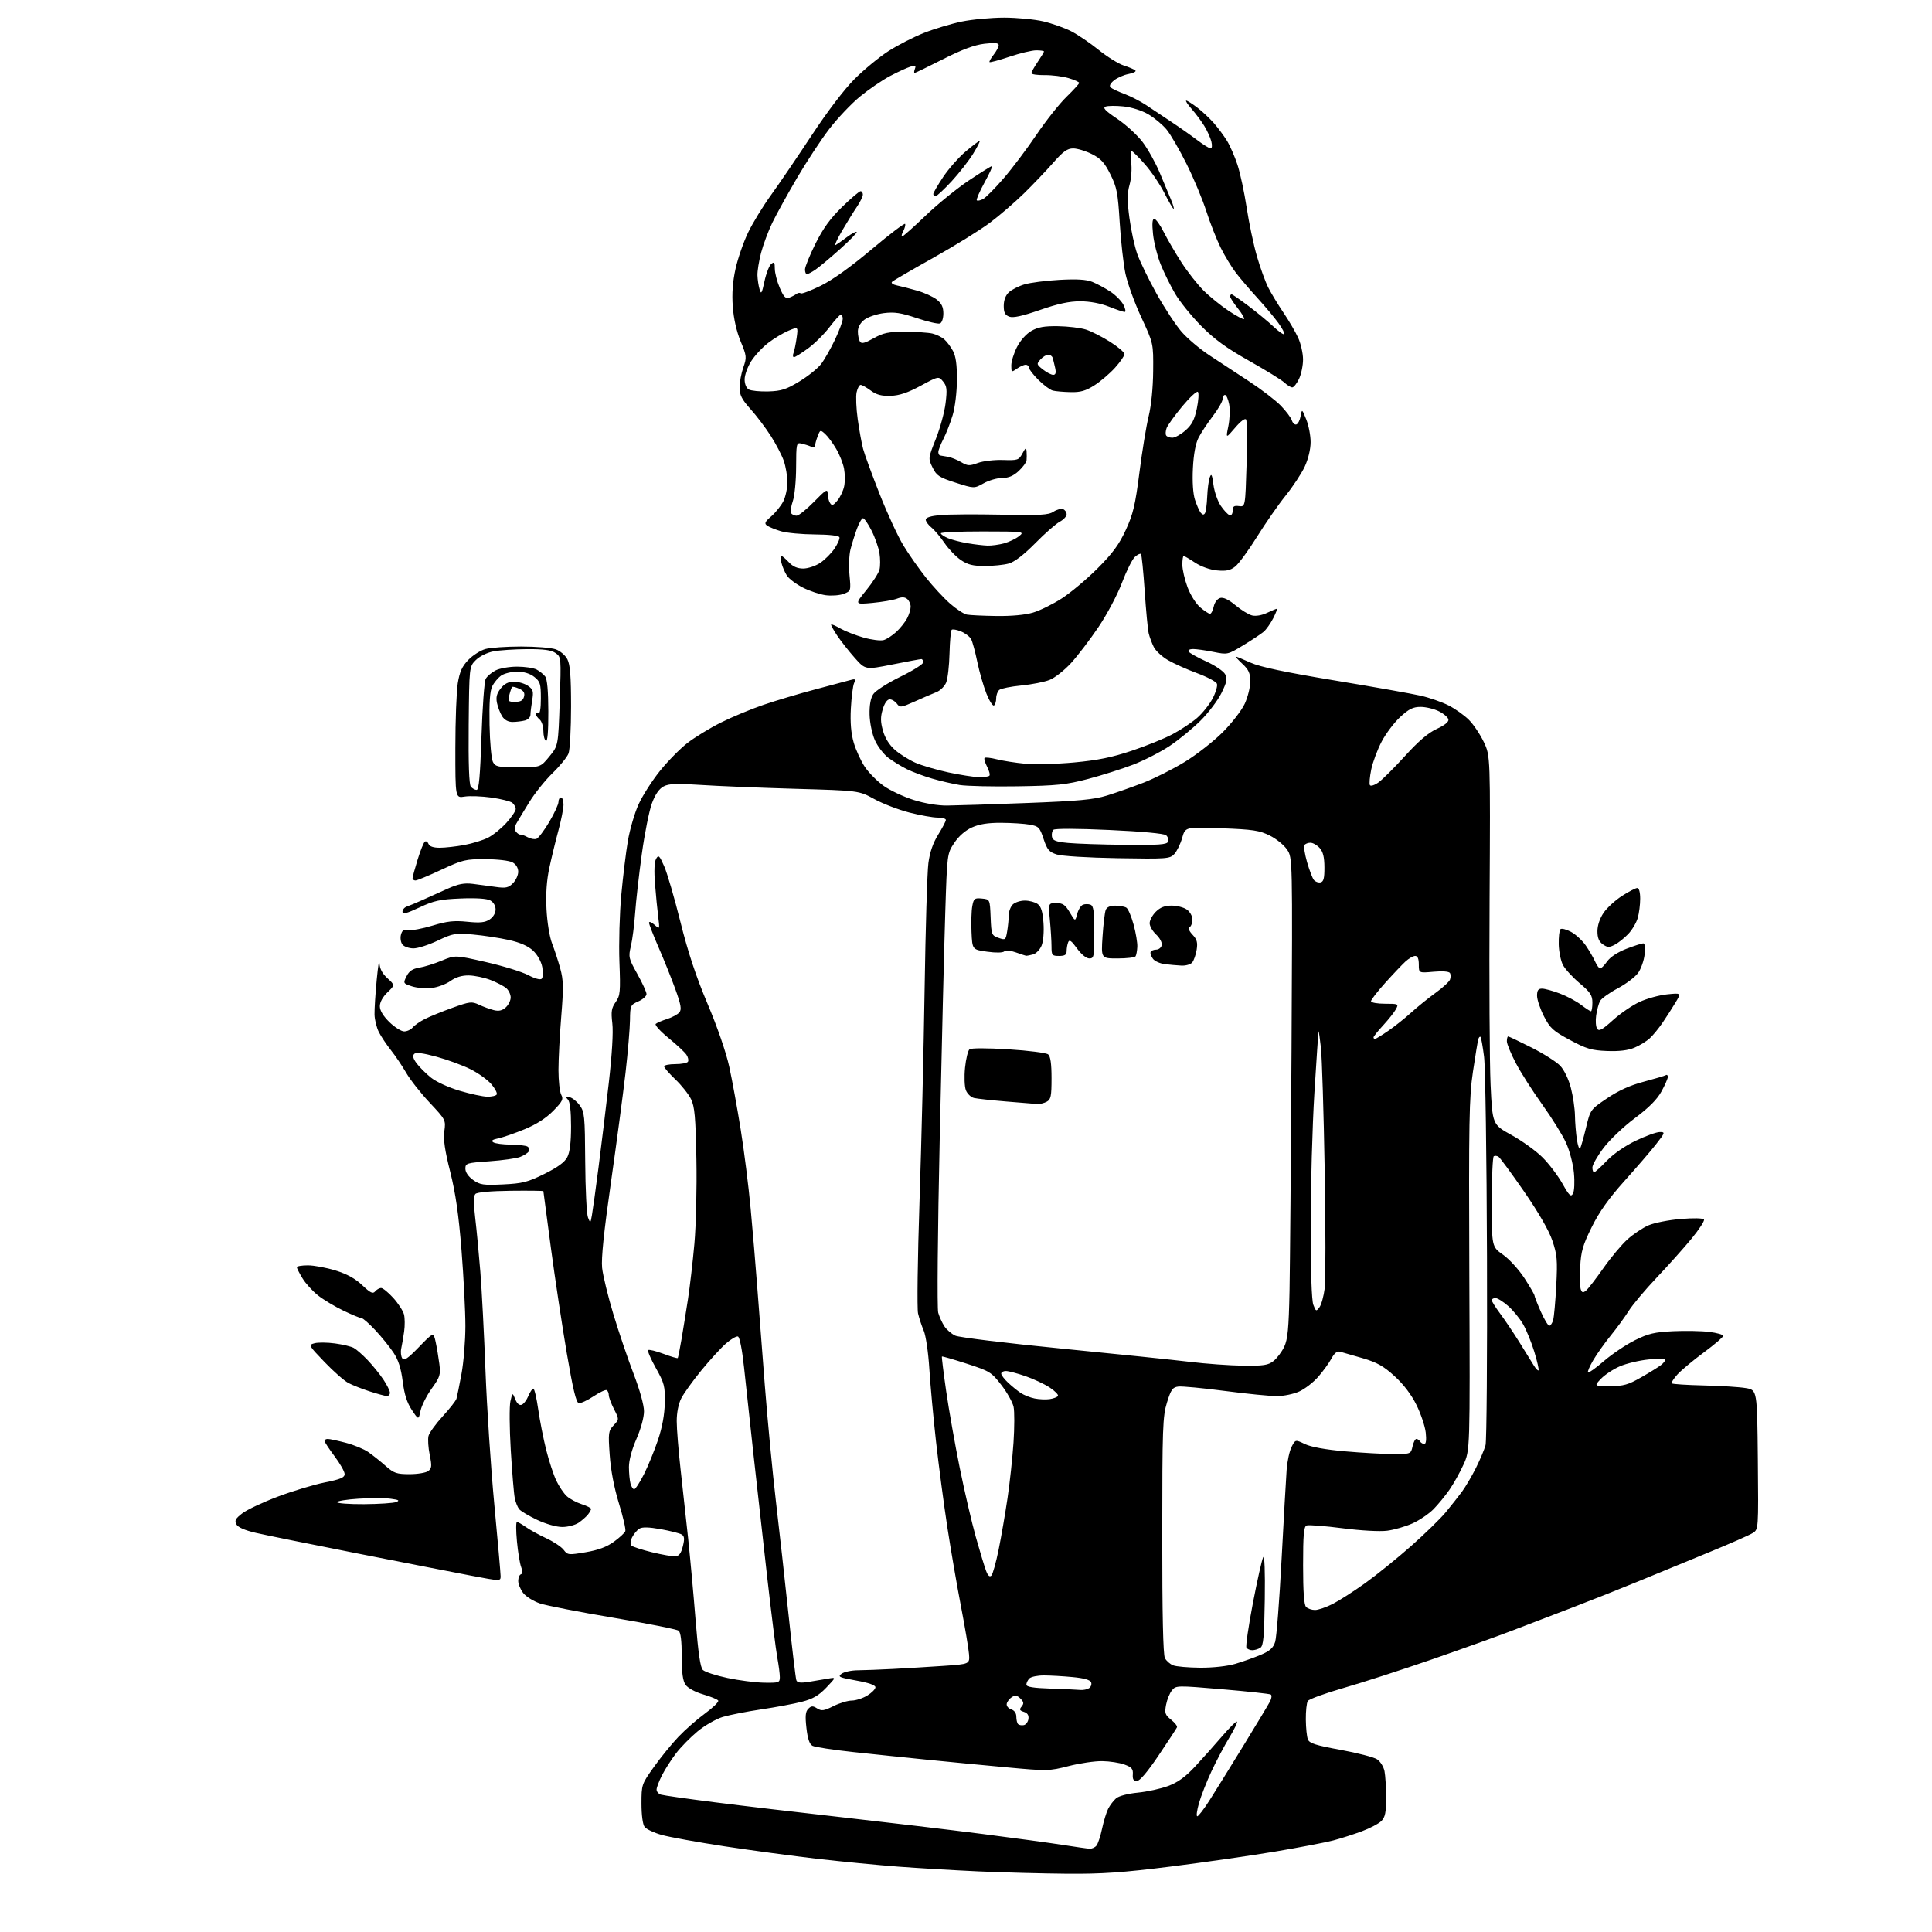 <?xml version="1.0" encoding="UTF-8" standalone="no"?>
<svg 
  version="1.1" 
  xmlns="http://www.w3.org/2000/svg" 
  xmlns:xlink="http://www.w3.org/1999/xlink" 
  xmlns:svg="http://www.w3.org/2000/svg"
  xmlns:rdf="http://www.w3.org/1999/02/22-rdf-syntax-ns#"
  xmlns:cc="http://creativecommons.org/ns#"
  xmlns:dc="http://purl.org/dc/elements/1.1/"
  viewBox="0 0 768 768"
  width="768"
  height="768"
>
<style>svg {background-color: white; }</style>"
<path stroke="none" fill="black" fill-rule="evenodd" d="M424.00,744.84C414.38,744.76 398.62,744.34 389.00,743.91C379.38,743.47 364.98,742.62 357.00,742.02C349.02,741.41 334.62,740.02 325.00,738.92C315.38,737.81 298.73,735.57 288.00,733.94C277.27,732.30 266.02,730.26 263.00,729.41C259.98,728.56 256.94,727.13 256.25,726.24C255.50,725.27 255.00,721.55 255.00,716.97C255.00,709.40 255.06,709.24 259.93,702.41C262.63,698.61 267.02,693.21 269.68,690.42C272.33,687.62 277.10,683.44 280.28,681.12C283.45,678.80 285.81,676.50 285.51,676.01C285.21,675.53 282.52,674.42 279.53,673.55C276.36,672.63 273.45,671.05 272.55,669.76C271.42,668.16 271.00,665.04 271.00,658.40C271.00,652.28 270.59,648.91 269.75,648.23C269.06,647.68 257.41,645.36 243.85,643.08C230.29,640.81 217.13,638.24 214.60,637.38C212.07,636.52 209.10,634.67 208.00,633.27C206.90,631.87 206.00,629.70 206.00,628.45C206.00,627.19 206.48,626.01 207.06,625.81C207.78,625.57 207.81,624.64 207.17,622.94C206.64,621.56 205.89,616.95 205.49,612.71C205.09,608.47 205.09,605.00 205.48,605.00C205.87,605.00 207.46,605.90 209.01,607.00C210.56,608.11 214.21,610.12 217.13,611.47C220.05,612.82 223.17,614.90 224.06,616.08C225.62,618.15 225.97,618.19 232.81,617.03C237.79,616.19 241.16,614.94 244.01,612.88C246.26,611.25 248.31,609.36 248.57,608.67C248.84,607.98 247.70,603.02 246.04,597.64C244.12,591.39 242.79,584.43 242.37,578.40C241.74,569.53 241.84,568.80 243.93,566.58C246.15,564.21 246.15,564.21 244.07,560.15C242.93,557.91 242.00,555.41 242.00,554.60C242.00,553.78 241.63,552.89 241.18,552.61C240.73,552.34 238.37,553.44 235.93,555.06C233.50,556.69 230.86,557.90 230.07,557.76C229.03,557.57 227.74,552.19 225.32,538.00C223.50,527.27 220.65,508.44 219.00,496.15C217.35,483.86 216.00,473.67 216.00,473.51C216.00,473.34 210.17,473.27 203.05,473.35C195.18,473.44 189.67,473.93 189.00,474.60C188.22,475.38 188.19,478.11 188.90,484.10C189.45,488.72 190.37,498.35 190.94,505.50C191.52,512.65 192.44,530.42 192.99,545.00C193.54,559.58 195.12,583.42 196.49,598.00C197.87,612.58 199.00,625.42 199.00,626.53C199.00,628.57 199.00,628.57 187.25,626.34C180.79,625.11 160.43,621.13 142.00,617.50C123.57,613.87 105.45,610.20 101.73,609.34C97.32,608.32 94.61,607.14 93.97,605.94C93.17,604.45 93.62,603.63 96.36,601.54C98.22,600.12 104.55,597.15 110.44,594.93C116.33,592.71 124.72,590.18 129.08,589.30C135.37,588.04 137.00,587.35 137.00,585.96C137.00,584.99 135.20,581.81 133.00,578.88C130.80,575.95 129.00,573.20 129.00,572.78C129.00,572.35 129.58,572.00 130.29,572.00C131.00,572.00 134.20,572.68 137.41,573.52C140.62,574.35 144.65,576.01 146.37,577.20C148.09,578.39 151.19,580.86 153.25,582.68C156.58,585.63 157.66,586.00 162.81,586.00C166.01,586.00 169.35,585.44 170.24,584.75C171.63,583.68 171.72,582.75 170.81,578.30C170.23,575.45 170.02,572.07 170.34,570.80C170.67,569.54 173.20,566.03 175.98,563.00C178.75,559.98 181.22,556.83 181.46,556.00C181.70,555.18 182.60,550.74 183.45,546.14C184.30,541.54 185.00,532.99 185.00,527.14C185.00,521.29 184.31,507.73 183.46,497.00C182.33,482.78 181.11,474.34 178.97,465.82C176.82,457.32 176.19,452.92 176.63,449.66C177.24,445.24 177.16,445.10 170.80,438.32C167.25,434.54 163.06,429.21 161.48,426.47C159.90,423.74 157.18,419.70 155.43,417.50C153.68,415.30 151.51,412.04 150.60,410.26C149.70,408.47 148.92,405.32 148.88,403.26C148.83,401.19 149.23,395.00 149.75,389.50C150.28,384.00 150.77,380.99 150.85,382.81C150.95,385.09 151.93,386.96 154.01,388.86C157.02,391.61 157.02,391.61 154.01,394.49C152.17,396.25 151.00,398.39 151.00,399.98C151.00,401.69 152.32,403.88 154.79,406.30C156.88,408.33 159.52,410.00 160.67,410.00C161.82,410.00 163.34,409.29 164.06,408.43C164.78,407.56 166.97,406.04 168.93,405.05C170.89,404.06 175.84,402.05 179.91,400.59C186.76,398.13 187.56,398.04 190.41,399.39C192.11,400.19 194.76,401.16 196.29,401.54C198.29,402.04 199.63,401.74 201.04,400.46C202.12,399.49 203.00,397.70 203.00,396.50C203.00,395.30 202.21,393.64 201.25,392.81C200.29,391.99 197.47,390.52 195.00,389.56C192.53,388.60 188.64,387.79 186.37,387.75C183.60,387.71 181.19,388.44 179.03,389.98C177.26,391.24 173.89,392.48 171.53,392.75C169.17,393.02 165.65,392.71 163.72,392.07C160.26,390.93 160.22,390.86 161.61,388.08C162.64,386.01 163.98,385.10 166.64,384.67C168.63,384.35 172.66,383.09 175.60,381.87C180.95,379.65 180.95,379.65 193.22,382.45C199.98,383.99 207.51,386.32 209.96,387.61C212.65,389.03 214.79,389.61 215.34,389.06C215.84,388.56 215.93,386.46 215.55,384.40C215.13,382.19 213.64,379.53 211.90,377.90C209.90,376.04 206.76,374.66 202.22,373.65C198.53,372.83 192.12,371.86 188.00,371.49C180.99,370.87 180.07,371.03 174.00,373.91C170.43,375.61 166.09,377.00 164.37,377.00C162.65,377.00 160.69,376.33 160.01,375.51C159.33,374.70 159.05,372.96 159.37,371.65C159.84,369.80 160.49,369.37 162.31,369.72C163.59,369.96 167.92,369.17 171.92,367.95C177.76,366.18 180.49,365.88 185.72,366.41C190.79,366.93 192.76,366.73 194.62,365.52C196.05,364.58 197.00,362.98 197.00,361.51C197.00,360.04 196.15,358.62 194.86,357.92C193.51,357.20 189.16,356.92 183.11,357.17C174.89,357.51 172.52,358.02 166.75,360.73C161.55,363.17 160.00,363.55 160.00,362.42C160.00,361.60 160.79,360.68 161.75,360.36C162.71,360.04 165.53,358.87 168.00,357.75C170.47,356.63 174.97,354.61 178.00,353.25C182.25,351.36 184.52,350.93 188.00,351.36C190.47,351.67 194.58,352.22 197.13,352.58C201.04,353.13 202.10,352.90 203.88,351.12C205.05,349.95 206.00,347.89 206.00,346.54C206.00,345.02 205.14,343.59 203.75,342.82C202.46,342.11 197.86,341.56 193.00,341.54C185.06,341.50 183.91,341.78 175.41,345.75C170.41,348.09 165.80,350.00 165.16,350.00C164.52,350.00 164.00,349.60 164.00,349.11C164.00,348.61 164.91,345.26 166.03,341.65C167.14,338.04 168.44,334.84 168.92,334.55C169.40,334.25 170.05,334.68 170.36,335.51C170.74,336.47 172.29,337.00 174.78,337.00C176.90,337.00 181.29,336.51 184.53,335.91C187.78,335.31 192.06,333.99 194.04,332.98C196.02,331.97 199.29,329.31 201.32,327.07C203.34,324.83 205.00,322.38 205.00,321.62C205.00,320.86 204.40,319.75 203.67,319.14C202.94,318.54 199.21,317.60 195.37,317.05C191.53,316.51 186.73,316.33 184.69,316.66C181.00,317.26 181.00,317.26 181.01,297.38C181.01,286.45 181.45,274.83 181.98,271.57C182.73,267.01 183.70,264.87 186.18,262.31C187.96,260.48 191.01,258.54 192.96,258.00C194.91,257.45 201.27,257.01 207.10,257.01C212.93,257.00 219.13,257.50 220.88,258.11C222.66,258.73 224.71,260.47 225.53,262.06C226.64,264.21 227.00,268.78 227.00,280.89C227.00,289.68 226.55,298.05 226.00,299.50C225.45,300.95 222.60,304.46 219.66,307.31C216.72,310.17 212.56,315.35 210.41,318.84C208.26,322.32 205.96,326.13 205.30,327.30C204.46,328.78 204.42,329.80 205.15,330.68C205.72,331.37 206.49,331.85 206.85,331.76C207.21,331.66 208.48,332.12 209.68,332.78C210.88,333.45 212.49,333.75 213.27,333.45C214.05,333.15 216.33,330.12 218.34,326.73C220.35,323.33 222.00,319.75 222.00,318.77C222.00,317.80 222.45,317.00 223.00,317.00C223.55,317.00 224.00,318.27 224.00,319.82C224.00,321.37 223.09,325.98 221.99,330.07C220.88,334.16 219.25,340.85 218.38,344.93C217.29,349.96 216.93,355.30 217.24,361.43C217.50,366.60 218.45,372.43 219.44,375.00C220.41,377.48 221.87,381.95 222.70,384.95C223.98,389.56 224.04,392.51 223.11,403.98C222.50,411.45 222.00,421.07 222.00,425.35C222.00,429.63 222.49,434.05 223.10,435.18C224.04,436.94 223.60,437.83 219.90,441.60C217.07,444.48 213.19,446.97 208.55,448.88C204.67,450.48 199.98,452.11 198.12,452.50C195.66,453.02 195.11,453.46 196.12,454.09C196.88,454.58 199.97,454.98 203.00,455.00C206.03,455.02 209.04,455.37 209.70,455.79C210.36,456.21 210.57,457.08 210.18,457.71C209.78,458.35 208.22,459.34 206.71,459.92C205.21,460.49 199.70,461.26 194.49,461.63C185.47,462.26 185.00,462.41 185.00,464.58C185.00,465.99 186.18,467.70 188.07,469.05C190.81,471.00 192.10,471.19 199.98,470.82C207.71,470.45 209.77,469.92 216.41,466.64C221.67,464.04 224.47,462.00 225.50,459.99C226.52,458.03 227.00,454.10 227.00,447.75C227.00,441.63 226.57,437.95 225.75,437.10C224.74,436.05 224.86,435.87 226.39,436.15C227.44,436.34 229.24,437.77 230.39,439.32C232.36,441.95 232.51,443.49 232.63,461.82C232.70,472.65 233.19,482.61 233.73,483.96C234.68,486.37 234.71,486.35 235.31,482.96C235.65,481.06 236.83,472.52 237.93,464.00C239.03,455.48 240.86,440.38 242.00,430.46C243.29,419.20 243.82,410.32 243.41,406.80C242.85,402.10 243.07,400.70 244.74,398.33C246.55,395.75 246.68,394.33 246.23,382.35C245.96,375.11 246.29,363.18 246.96,355.85C247.63,348.51 248.82,338.76 249.60,334.20C250.39,329.63 252.30,323.10 253.86,319.70C255.41,316.29 259.21,310.35 262.30,306.50C265.39,302.65 270.30,297.65 273.21,295.39C276.12,293.12 282.10,289.47 286.50,287.26C290.90,285.05 298.55,281.87 303.50,280.18C308.45,278.49 317.68,275.74 324.00,274.07C330.32,272.40 336.59,270.73 337.92,270.36C340.02,269.77 340.23,269.93 339.50,271.59C339.04,272.64 338.47,277.17 338.23,281.65C337.94,287.24 338.30,291.51 339.37,295.21C340.24,298.18 342.23,302.52 343.79,304.85C345.36,307.19 348.73,310.58 351.28,312.40C353.84,314.21 359.19,316.73 363.18,317.99C367.58,319.38 372.82,320.26 376.47,320.22C379.79,320.19 393.98,319.74 408.00,319.21C428.70,318.43 434.72,317.87 440.00,316.25C443.57,315.15 450.10,312.85 454.51,311.15C458.91,309.44 466.34,305.70 471.01,302.84C475.68,299.98 482.45,294.68 486.05,291.07C489.66,287.46 493.59,282.37 494.80,279.76C496.01,277.15 497.00,273.17 497.00,270.91C497.00,267.60 496.39,266.24 493.89,263.90C492.19,262.31 491.01,261.00 491.27,261.00C491.54,261.00 494.18,262.09 497.13,263.42C500.92,265.13 510.76,267.21 530.50,270.48C545.90,273.03 561.32,275.76 564.76,276.55C568.20,277.33 573.17,279.07 575.81,280.40C578.44,281.74 582.09,284.33 583.92,286.16C585.76,288.00 588.42,291.98 589.85,295.00C592.45,300.50 592.45,300.50 592.13,358.00C591.95,389.62 592.13,422.59 592.53,431.25C593.27,447.01 593.27,447.01 600.88,451.21C605.07,453.52 610.60,457.51 613.17,460.08C615.74,462.64 619.29,467.32 621.07,470.47C623.81,475.33 624.45,475.94 625.28,474.46C625.83,473.48 626.00,469.85 625.66,466.26C625.32,462.64 623.94,457.36 622.51,454.25C621.12,451.20 616.88,444.38 613.09,439.10C609.31,433.82 604.59,426.43 602.61,422.67C600.62,418.91 599.00,414.97 599.00,413.92C599.00,412.86 599.23,412.00 599.52,412.00C599.81,412.00 603.97,413.98 608.77,416.40C613.57,418.82 618.71,422.09 620.20,423.65C621.78,425.32 623.54,428.96 624.45,432.46C625.30,435.74 626.03,440.69 626.07,443.46C626.11,446.23 626.46,450.52 626.84,453.00C627.22,455.48 627.80,457.05 628.13,456.50C628.46,455.95 629.51,452.26 630.46,448.29C632.20,441.08 632.20,441.08 638.85,436.58C643.40,433.50 648.00,431.42 653.43,429.99C657.80,428.83 661.73,427.66 662.18,427.39C662.63,427.11 663.00,427.41 663.00,428.06C663.00,428.70 661.86,431.32 660.46,433.86C658.70,437.07 655.43,440.35 649.86,444.50C645.43,447.80 639.83,453.13 637.41,456.35C634.98,459.57 633.00,463.05 633.00,464.10C633.00,465.14 633.30,466.00 633.67,466.00C634.04,466.00 636.31,463.95 638.71,461.44C641.32,458.72 645.97,455.50 650.26,453.44C654.21,451.55 658.49,450.00 659.77,450.00C662.00,450.00 661.94,450.20 658.30,454.86C656.21,457.54 650.56,464.10 645.75,469.45C639.52,476.39 635.79,481.64 632.76,487.74C629.18,494.97 628.47,497.44 628.15,503.65C627.95,507.68 628.06,511.72 628.40,512.61C628.91,513.92 629.30,513.99 630.52,512.99C631.34,512.30 634.42,508.31 637.36,504.12C640.29,499.93 644.60,494.78 646.93,492.68C649.26,490.58 653.04,488.05 655.34,487.07C657.64,486.08 663.40,484.95 668.15,484.56C673.23,484.13 677.02,484.22 677.36,484.77C677.67,485.28 675.43,488.72 672.38,492.43C669.33,496.13 663.10,503.09 658.53,507.91C653.97,512.72 648.99,518.65 647.46,521.08C645.93,523.51 642.71,527.93 640.30,530.89C637.89,533.86 634.76,538.27 633.34,540.69C631.92,543.11 630.98,545.31 631.25,545.58C631.52,545.86 634.39,543.80 637.62,541.01C640.86,538.23 646.37,534.52 649.87,532.78C655.22,530.12 657.67,529.54 665.08,529.18C669.94,528.95 676.41,529.07 679.46,529.45C682.51,529.83 685.00,530.54 685.00,531.03C685.00,531.52 681.54,534.48 677.31,537.61C673.07,540.74 668.36,544.67 666.83,546.34C665.30,548.02 664.29,549.63 664.59,549.92C664.88,550.22 670.61,550.58 677.31,550.74C684.02,550.89 691.52,551.36 694.00,551.79C698.50,552.55 698.50,552.55 698.77,580.24C699.03,607.93 699.03,607.93 696.77,609.39C695.52,610.19 687.75,613.61 679.50,616.99C671.25,620.37 658.65,625.55 651.50,628.51C644.35,631.46 632.42,636.20 625.00,639.04C617.58,641.87 606.77,646.01 601.00,648.23C595.23,650.45 580.83,655.61 569.00,659.71C557.17,663.80 541.47,668.88 534.11,670.99C526.74,673.11 520.34,675.44 519.87,676.17C519.41,676.90 519.06,680.20 519.09,683.50C519.12,686.80 519.48,690.37 519.90,691.43C520.51,693.00 522.96,693.78 532.87,695.59C539.59,696.82 546.13,698.51 547.41,699.35C548.68,700.18 550.01,702.30 550.36,704.06C550.71,705.81 551.00,710.57 551.00,714.62C551.00,720.52 550.62,722.38 549.11,723.89C548.08,724.92 544.60,726.76 541.38,727.96C538.16,729.16 533.05,730.80 530.01,731.60C526.98,732.40 516.62,734.39 507.00,736.01C497.38,737.63 478.70,740.31 465.50,741.97C446.14,744.40 438.11,744.95 424.00,744.84zM433.13,734.90C434.02,734.96 435.25,734.41 435.85,733.68C436.45,732.96 437.46,729.92 438.09,726.93C438.73,723.94 439.82,720.37 440.52,719.00C441.22,717.62 442.63,715.77 443.65,714.88C444.74,713.93 448.31,712.99 452.30,712.60C456.04,712.23 461.50,711.04 464.42,709.94C468.25,708.51 471.25,706.33 475.12,702.17C478.08,698.98 482.91,693.57 485.86,690.13C488.81,686.70 491.44,684.11 491.72,684.38C491.99,684.66 490.61,687.53 488.64,690.77C486.68,694.00 483.51,699.99 481.60,704.08C479.69,708.16 477.45,713.86 476.62,716.75C475.79,719.64 475.48,722.00 475.94,722.00C476.39,722.00 478.56,719.19 480.75,715.75C482.94,712.31 489.02,702.52 494.24,694.00C499.47,685.48 504.25,677.51 504.88,676.31C505.50,675.11 505.62,673.88 505.15,673.60C504.69,673.31 496.02,672.37 485.90,671.51C467.77,669.97 467.48,669.98 465.87,671.94C464.97,673.03 463.92,675.62 463.53,677.69C462.91,681.01 463.14,681.70 465.53,683.61C467.02,684.80 468.08,686.16 467.87,686.63C467.67,687.11 464.39,692.11 460.60,697.75C456.16,704.35 453.06,708.00 451.91,708.00C450.60,708.00 450.17,707.30 450.31,705.37C450.47,703.19 449.88,702.50 447.00,701.44C445.07,700.73 441.10,700.12 438.17,700.08C435.23,700.03 429.23,700.92 424.83,702.04C417.05,704.03 416.34,704.05 400.16,702.55C391.00,701.71 376.75,700.34 368.50,699.51C360.25,698.69 347.02,697.31 339.10,696.46C331.18,695.60 323.92,694.49 322.98,693.99C321.79,693.35 321.05,691.19 320.57,686.89C320.03,682.12 320.20,680.37 321.31,679.26C322.50,678.07 323.10,678.04 324.82,679.12C326.58,680.22 327.54,680.09 331.30,678.21C333.73,676.99 337.02,676.00 338.61,676.00C340.20,675.99 342.96,675.10 344.75,674.01C346.54,672.92 348.00,671.44 348.00,670.71C348.00,669.86 345.32,668.92 340.36,668.04C333.57,666.83 332.92,666.53 334.55,665.34C335.56,664.60 338.43,663.98 340.94,663.96C343.45,663.94 349.77,663.70 355.00,663.43C360.23,663.16 369.23,662.61 375.00,662.22C385.50,661.50 385.50,661.50 385.19,657.50C385.02,655.30 383.58,646.75 381.99,638.50C380.40,630.25 377.96,616.08 376.57,607.00C375.18,597.92 373.16,582.62 372.08,573.00C371.01,563.38 369.81,550.34 369.42,544.03C369.03,537.70 368.04,530.98 367.22,529.03C366.39,527.09 365.37,523.98 364.94,522.12C364.50,520.26 364.77,500.24 365.52,477.62C366.28,455.00 367.19,416.93 367.55,393.00C367.91,369.07 368.58,346.62 369.05,343.10C369.62,338.77 370.89,335.09 372.95,331.78C374.63,329.08 376.00,326.45 376.00,325.93C376.00,325.42 374.50,325.00 372.66,325.00C370.82,325.00 365.80,324.10 361.49,323.00C357.18,321.89 350.90,319.48 347.53,317.63C341.42,314.27 341.42,314.27 315.96,313.55C301.96,313.15 285.10,312.46 278.50,312.02C269.01,311.38 265.94,311.50 263.83,312.59C262.03,313.52 260.50,315.71 259.16,319.30C258.07,322.23 256.25,331.35 255.12,339.56C253.99,347.78 252.80,358.32 252.47,363.00C252.14,367.68 251.39,373.56 250.79,376.08C249.76,380.43 249.89,380.98 253.35,387.17C255.36,390.76 257.00,394.36 257.00,395.17C257.00,395.98 255.54,397.28 253.75,398.07C250.62,399.45 250.50,399.72 250.43,405.50C250.39,408.80 249.59,418.25 248.65,426.50C247.70,434.75 245.10,454.32 242.86,470.00C240.05,489.63 238.96,500.21 239.35,504.00C239.67,507.02 241.69,515.35 243.85,522.50C246.01,529.65 249.63,540.31 251.89,546.19C254.32,552.52 256.00,558.56 256.00,561.02C256.00,563.44 254.75,568.01 253.00,572.00C251.16,576.19 250.01,580.51 250.01,583.17C250.02,585.55 250.30,588.51 250.63,589.75C250.96,590.99 251.62,592.00 252.10,592.00C252.58,592.00 254.32,589.32 255.98,586.04C257.63,582.77 260.14,576.63 261.56,572.41C263.26,567.35 264.18,562.31 264.27,557.58C264.40,551.07 264.08,549.84 260.73,543.85C258.71,540.24 257.32,537.01 257.64,536.69C257.96,536.37 260.68,537.03 263.68,538.15C266.68,539.28 269.26,540.04 269.42,539.85C269.57,539.66 270.23,536.35 270.89,532.50C271.54,528.65 272.71,521.45 273.47,516.50C274.23,511.55 275.39,501.61 276.03,494.41C276.68,487.22 277.04,472.14 276.83,460.91C276.51,444.00 276.14,439.88 274.69,436.91C273.72,434.94 270.92,431.41 268.46,429.07C266.01,426.73 264.00,424.41 264.00,423.91C264.00,423.41 266.00,423.00 268.44,423.00C270.88,423.00 273.15,422.57 273.47,422.04C273.80,421.51 273.54,420.28 272.89,419.29C272.25,418.31 269.04,415.31 265.77,412.64C262.49,409.97 260.20,407.44 260.66,407.01C261.12,406.59 263.15,405.71 265.17,405.07C267.19,404.43 269.38,403.24 270.05,402.44C271.02,401.27 270.70,399.42 268.47,393.24C266.93,388.98 263.95,381.54 261.84,376.71C259.73,371.87 258.00,367.41 258.00,366.80C258.00,366.19 258.96,366.55 260.14,367.60C262.28,369.50 262.28,369.50 261.66,364.50C261.31,361.75 260.73,355.86 260.38,351.41C259.96,346.27 260.12,342.62 260.80,341.41C261.76,339.71 262.11,340.02 264.02,344.34C265.20,347.00 268.10,356.93 270.46,366.41C273.50,378.58 276.67,388.16 281.28,399.07C285.13,408.15 288.66,418.41 289.88,424.00C291.02,429.23 293.08,440.48 294.44,449.00C295.81,457.52 297.59,471.70 298.40,480.50C299.22,489.30 300.37,503.02 300.97,511.00C301.57,518.98 302.95,536.84 304.03,550.69C305.11,564.55 307.09,585.25 308.43,596.69C309.78,608.14 312.04,628.52 313.47,642.00C314.90,655.48 316.29,667.12 316.55,667.88C316.91,668.90 318.12,669.08 321.27,668.60C323.59,668.24 327.06,667.66 328.97,667.32C332.44,666.69 332.44,666.69 328.47,670.85C325.45,674.01 323.14,675.35 318.80,676.47C315.66,677.29 308.39,678.65 302.63,679.50C296.88,680.36 290.00,681.71 287.34,682.50C284.68,683.30 280.17,685.88 277.32,688.23C274.48,690.58 270.61,694.52 268.72,697.00C266.84,699.48 264.33,703.39 263.15,705.71C261.97,708.03 261.00,710.58 261.00,711.39C261.00,712.20 261.79,713.11 262.75,713.40C263.71,713.70 273.27,715.06 284.00,716.42C294.73,717.79 317.90,720.52 335.50,722.49C353.10,724.47 377.85,727.41 390.50,729.03C403.15,730.65 417.55,732.61 422.50,733.39C427.45,734.17 432.23,734.85 433.13,734.90zM406.95,685.77C407.80,685.61 408.64,684.51 408.81,683.33C409.02,681.85 408.45,680.96 407.01,680.50C405.28,679.95 405.12,679.56 406.11,678.37C407.08,677.19 406.99,676.56 405.65,675.22C404.35,673.92 403.57,673.78 402.23,674.62C401.28,675.22 400.36,676.42 400.19,677.27C400.02,678.14 400.80,679.12 401.94,679.48C403.22,679.89 404.00,680.99 404.00,682.40C404.00,683.65 404.32,684.98 404.70,685.37C405.09,685.75 406.10,685.94 406.95,685.77zM429.50,671.78C430.60,671.88 432.13,671.57 432.90,671.09C433.66,670.60 434.04,669.55 433.74,668.75C433.36,667.78 430.93,667.09 426.34,666.66C422.58,666.30 417.45,666.01 414.95,666.01C412.45,666.00 409.86,666.54 409.20,667.20C408.54,667.86 408.00,668.97 408.00,669.66C408.00,670.57 410.73,671.02 417.75,671.25C423.11,671.43 428.40,671.67 429.50,671.78zM303.75,668.90C309.65,668.99 310.00,668.87 310.00,666.68C310.00,665.41 309.55,661.92 308.99,658.93C308.44,655.94 306.63,641.57 304.98,627.00C303.32,612.42 300.86,590.38 299.50,578.00C298.15,565.62 296.47,550.14 295.77,543.58C295.02,536.49 294.03,531.50 293.34,531.28C292.71,531.07 290.54,532.34 288.52,534.12C286.51,535.89 282.11,540.70 278.75,544.81C275.39,548.92 271.82,553.89 270.82,555.85C269.70,558.04 269.00,561.56 269.01,564.96C269.01,568.01 269.70,576.58 270.53,584.00C271.36,591.42 272.71,603.80 273.54,611.50C274.36,619.20 275.69,633.80 276.50,643.95C277.54,657.00 278.38,662.81 279.39,663.82C280.18,664.61 284.57,666.05 289.16,667.02C293.75,668.00 300.31,668.84 303.75,668.90zM477.07,662.94C482.17,662.97 487.84,662.35 491.07,661.40C494.06,660.52 498.62,658.90 501.21,657.80C504.83,656.25 506.14,655.07 506.90,652.65C507.44,650.92 508.59,636.23 509.44,620.00C510.30,603.77 511.21,587.70 511.46,584.28C511.71,580.86 512.60,576.74 513.43,575.14C514.94,572.22 514.94,572.22 518.72,574.04C521.14,575.20 526.89,576.25 534.67,576.93C541.37,577.52 549.99,578.00 553.84,578.00C560.81,578.00 560.84,577.98 561.50,575.00C561.86,573.35 562.55,572.00 563.02,572.00C563.49,572.00 564.16,572.45 564.50,573.00C564.84,573.55 565.60,574.00 566.19,574.00C566.87,574.00 567.07,572.34 566.75,569.46C566.47,566.97 564.82,562.05 563.09,558.54C561.07,554.43 557.98,550.35 554.40,547.08C549.98,543.04 547.40,541.59 541.68,539.91C537.73,538.76 533.71,537.60 532.74,537.34C531.53,537.01 530.45,537.85 529.24,540.10C528.28,541.87 525.92,545.13 524.00,547.32C522.08,549.52 518.70,552.13 516.50,553.13C514.30,554.14 510.31,554.97 507.64,554.98C504.97,554.99 495.65,554.07 486.93,552.93C478.21,551.79 469.88,551.00 468.42,551.18C466.13,551.46 465.50,552.33 463.90,557.50C462.19,562.99 462.03,567.46 462.01,610.32C462.00,641.56 462.35,657.79 463.07,659.12C463.65,660.22 465.11,661.51 466.32,661.99C467.52,662.48 472.36,662.90 477.07,662.94zM497.81,655.98C496.88,655.99 495.83,655.53 495.48,654.97C495.13,654.40 496.29,646.41 498.05,637.22C499.82,628.02 501.66,619.83 502.15,619.00C502.68,618.10 502.93,624.84 502.77,635.79C502.55,650.75 502.23,654.25 501.00,655.02C500.18,655.54 498.74,655.98 497.81,655.98zM522.73,640.00C524.02,640.00 527.19,638.91 529.78,637.59C532.38,636.26 538.20,632.53 542.72,629.29C547.24,626.05 555.42,619.43 560.92,614.58C566.41,609.72 572.62,603.67 574.72,601.13C576.82,598.58 579.70,594.92 581.13,593.00C582.55,591.08 585.07,586.80 586.72,583.50C588.36,580.20 590.08,576.15 590.52,574.50C590.97,572.85 591.23,539.10 591.10,499.50C590.97,459.90 590.45,424.16 589.94,420.09C589.43,416.01 588.79,412.46 588.53,412.19C588.26,411.93 587.86,412.34 587.64,413.11C587.42,413.87 586.46,419.67 585.52,426.00C584.00,436.17 583.83,445.47 584.08,507.00C584.37,576.50 584.37,576.50 581.75,582.22C580.31,585.37 577.80,589.87 576.16,592.22C574.53,594.57 571.69,598.03 569.85,599.91C568.01,601.78 564.25,604.33 561.50,605.57C558.75,606.81 554.22,608.12 551.43,608.48C548.47,608.86 541.04,608.45 533.60,607.49C526.58,606.59 520.20,606.09 519.42,606.39C518.28,606.83 518.00,609.95 518.00,622.27C518.00,632.86 518.37,637.97 519.20,638.80C519.86,639.46 521.45,640.00 522.73,640.00zM394.09,626.31C394.64,625.76 395.95,621.07 396.99,615.90C398.04,610.73 399.62,601.55 400.51,595.50C401.41,589.45 402.47,579.55 402.88,573.50C403.28,567.45 403.30,561.02 402.91,559.22C402.52,557.42 400.33,553.52 398.05,550.57C394.12,545.46 393.43,545.04 384.30,542.09C379.01,540.38 374.57,539.09 374.43,539.24C374.29,539.38 375.05,545.58 376.12,553.00C377.19,560.42 379.62,574.15 381.51,583.50C383.41,592.85 386.28,605.23 387.91,611.00C389.53,616.77 391.36,622.81 391.97,624.41C392.71,626.38 393.40,627.00 394.09,626.31zM268.50,618.66C269.93,618.55 270.77,617.42 271.44,614.68C272.18,611.69 272.08,610.67 270.97,609.98C270.18,609.50 266.45,608.55 262.67,607.87C257.90,607.02 255.29,606.96 254.15,607.67C253.24,608.23 251.95,609.77 251.29,611.09C250.59,612.47 250.45,613.85 250.96,614.36C251.45,614.85 255.14,616.05 259.17,617.04C263.20,618.02 267.40,618.75 268.50,618.66zM223.53,607.00C221.18,607.00 217.00,605.81 213.50,604.16C210.20,602.60 206.99,600.68 206.37,599.91C205.74,599.13 204.95,597.15 204.62,595.50C204.28,593.85 203.57,585.30 203.04,576.50C202.51,567.70 202.45,558.92 202.90,557.00C203.71,553.50 203.71,553.50 204.83,556.23C205.54,557.98 206.45,558.76 207.38,558.41C208.17,558.11 209.36,556.54 210.03,554.93C210.70,553.32 211.59,552.00 212.01,552.00C212.43,552.00 213.30,555.71 213.95,560.25C214.60,564.79 216.03,572.04 217.12,576.37C218.21,580.70 220.00,586.16 221.10,588.50C222.20,590.83 224.09,593.65 225.30,594.75C226.51,595.85 229.19,597.29 231.25,597.95C233.31,598.61 234.99,599.46 234.97,599.83C234.95,600.20 234.39,601.20 233.72,602.05C233.05,602.90 231.39,604.36 230.03,605.30C228.67,606.23 225.74,607.00 223.53,607.00zM144.75,597.93C150.66,597.89 156.39,597.51 157.47,597.09C159.02,596.48 158.56,596.20 155.30,595.77C153.02,595.46 147.30,595.45 142.58,595.75C137.86,596.04 134.00,596.67 134.00,597.14C134.00,597.61 138.84,597.97 144.75,597.93zM167.17,560.78C166.39,564.50 166.39,564.50 163.69,560.45C161.78,557.58 160.73,554.27 160.08,549.12C159.43,543.96 158.38,540.66 156.44,537.73C154.94,535.46 151.69,531.44 149.22,528.80C146.75,526.16 144.29,524.00 143.76,524.00C143.22,524.00 139.99,522.67 136.58,521.04C133.16,519.41 128.60,516.67 126.43,514.96C124.27,513.25 121.49,510.20 120.26,508.17C119.02,506.15 118.01,504.16 118.01,503.75C118.00,503.34 119.98,503.00 122.39,503.00C124.81,503.00 129.76,503.92 133.39,505.04C137.94,506.44 141.25,508.27 144.00,510.89C147.25,513.97 148.22,514.44 149.13,513.35C149.74,512.61 150.81,512.00 151.51,512.00C152.20,512.00 154.38,513.79 156.36,515.97C158.33,518.16 160.24,521.11 160.60,522.53C160.95,523.96 160.98,527.00 160.65,529.31C160.33,531.61 159.81,534.62 159.51,536.00C159.20,537.38 159.38,539.14 159.89,539.93C160.64,541.06 162.03,540.12 166.58,535.43C172.32,529.50 172.32,529.50 173.19,533.50C173.67,535.70 174.32,539.62 174.65,542.21C175.19,546.49 174.92,547.38 171.60,551.99C169.60,554.78 167.60,558.74 167.17,560.78zM417.26,556.18C418.78,555.95 420.26,555.39 420.55,554.92C420.84,554.46 419.37,552.95 417.28,551.57C415.20,550.19 410.84,548.15 407.59,547.03C404.34,545.91 400.86,545.00 399.84,545.00C398.83,545.00 398.00,545.47 398.00,546.05C398.00,546.62 399.24,548.25 400.75,549.67C402.26,551.08 404.52,552.92 405.78,553.75C407.03,554.58 409.50,555.56 411.27,555.92C413.04,556.28 415.74,556.40 417.26,556.18zM153.75,554.95C153.06,554.92 150.03,554.09 147.00,553.12C143.97,552.14 140.15,550.64 138.50,549.77C136.85,548.91 132.57,545.15 129.00,541.42C122.61,534.76 122.54,534.64 125.05,533.96C126.45,533.59 130.11,533.62 133.17,534.04C136.24,534.45 139.59,535.25 140.62,535.82C141.65,536.38 144.14,538.56 146.15,540.67C148.16,542.78 150.97,546.25 152.40,548.39C153.83,550.53 155.00,552.89 155.00,553.64C155.00,554.39 154.44,554.98 153.75,554.95zM639.97,551.00C645.38,551.00 647.20,550.49 652.40,547.51C655.76,545.59 659.29,543.41 660.25,542.65C661.21,541.90 662.00,540.93 662.00,540.50C662.00,540.07 659.00,540.03 655.33,540.41C651.66,540.78 646.54,542.00 643.95,543.12C641.36,544.23 637.97,546.46 636.43,548.07C633.63,551.00 633.63,551.00 639.97,551.00zM611.59,544.74C611.83,544.50 611.08,541.20 609.93,537.40C608.77,533.61 606.76,528.65 605.45,526.39C604.14,524.13 601.47,520.86 599.50,519.14C597.54,517.41 595.27,516.00 594.47,516.00C593.66,516.00 593.00,516.39 593.00,516.86C593.00,517.33 594.48,519.69 596.28,522.11C598.09,524.52 601.54,529.65 603.95,533.50C606.36,537.35 608.97,541.55 609.74,542.84C610.52,544.12 611.36,544.98 611.59,544.74zM494.12,542.88C502.29,542.98 504.11,542.70 506.24,541.03C507.62,539.94 509.53,537.40 510.49,535.39C511.89,532.42 512.30,528.16 512.61,513.11C512.81,502.87 513.17,459.97 513.40,417.76C513.81,341.01 513.81,341.01 511.65,337.76C510.47,335.97 507.36,333.44 504.75,332.15C500.65,330.11 498.06,329.72 485.59,329.25C471.17,328.71 471.17,328.71 469.92,333.11C469.24,335.52 467.83,338.40 466.80,339.50C465.02,341.40 463.88,341.48 444.23,341.15C432.38,340.95 422.04,340.31 420.02,339.65C417.02,338.67 416.26,337.76 414.84,333.50C413.32,328.90 412.88,328.44 409.34,327.81C407.23,327.43 402.12,327.10 398.00,327.08C392.71,327.05 389.27,327.60 386.32,328.94C383.68,330.14 381.09,332.42 379.32,335.10C376.50,339.35 376.50,339.35 375.75,362.93C375.33,375.89 374.34,416.29 373.55,452.69C372.74,489.59 372.48,520.18 372.95,521.81C373.41,523.43 374.52,525.86 375.41,527.22C376.30,528.58 378.26,530.26 379.76,530.95C381.27,531.64 400.27,533.96 422.00,536.09C443.73,538.22 466.68,540.60 473.00,541.36C479.32,542.13 488.83,542.81 494.12,542.88zM615.87,527.00C616.36,527.00 617.05,525.99 617.40,524.75C617.75,523.51 618.31,517.33 618.64,511.00C619.17,500.84 618.98,498.76 617.07,493.12C615.69,489.08 611.58,481.95 605.83,473.62C600.84,466.41 596.27,460.19 595.68,459.82C595.08,459.44 594.24,459.35 593.80,459.62C593.36,459.90 593.00,468.10 593.00,477.87C593.00,495.61 593.00,495.61 597.52,498.80C600.00,500.55 603.82,504.75 606.02,508.15C608.21,511.54 610.00,514.63 610.00,515.03C610.00,515.43 611.12,518.28 612.49,521.38C613.86,524.47 615.38,527.00 615.87,527.00zM524.52,519.64C525.27,518.61 526.20,515.24 526.59,512.14C526.98,509.04 526.97,487.82 526.58,465.00C526.19,442.18 525.51,420.35 525.09,416.50C524.66,412.65 524.24,409.73 524.14,410.00C524.05,410.27 523.31,421.30 522.49,434.50C521.68,447.70 521.02,471.41 521.01,487.18C521.00,505.25 521.40,516.91 522.07,518.68C523.09,521.35 523.22,521.40 524.52,519.64zM412.32,438.86C411.32,438.78 405.77,438.33 400.00,437.86C394.23,437.38 388.47,436.76 387.21,436.47C385.96,436.18 384.49,434.78 383.95,433.36C383.40,431.93 383.26,427.94 383.62,424.40C383.98,420.89 384.78,417.61 385.39,417.12C386.05,416.59 392.39,416.59 400.91,417.12C408.83,417.61 415.92,418.52 416.66,419.13C417.58,419.90 418.00,422.82 418.00,428.59C418.00,435.81 417.74,437.07 416.07,437.96C415.00,438.53 413.31,438.94 412.32,438.86zM193.69,435.95C195.45,435.98 197.14,435.59 197.45,435.08C197.76,434.58 196.83,432.76 195.37,431.03C193.92,429.31 190.21,426.62 187.12,425.07C184.03,423.51 177.94,421.27 173.59,420.08C168.13,418.59 165.36,418.24 164.64,418.96C163.93,419.67 164.23,420.83 165.62,422.69C166.72,424.17 169.27,426.71 171.27,428.33C173.35,430.01 178.27,432.27 182.71,433.59C186.99,434.86 191.94,435.92 193.69,435.95zM638.80,417.78C632.69,417.54 630.63,416.93 624.09,413.42C617.37,409.82 616.19,408.74 613.75,404.00C612.24,401.05 611.00,397.37 611.00,395.82C611.00,393.67 611.47,393.00 612.99,393.00C614.08,393.00 617.26,393.87 620.05,394.93C622.84,395.99 626.64,398.01 628.49,399.43C630.35,400.84 632.12,402.00 632.43,402.00C632.74,402.00 633.00,400.45 633.00,398.56C633.00,395.65 632.21,394.45 627.90,390.82C625.10,388.46 622.12,385.19 621.28,383.57C620.43,381.94 619.69,378.26 619.62,375.39C619.56,372.52 619.86,369.82 620.29,369.38C620.72,368.94 622.62,369.42 624.50,370.43C626.38,371.44 629.03,373.90 630.39,375.88C631.75,377.87 633.42,380.74 634.09,382.25C634.77,383.76 635.67,385.00 636.09,385.00C636.52,385.00 637.78,383.72 638.89,382.15C640.12,380.42 643.12,378.47 646.55,377.15C649.64,375.97 652.65,375.00 653.22,375.00C653.86,375.00 654.07,376.70 653.76,379.41C653.49,381.83 652.33,385.13 651.18,386.74C650.04,388.35 646.38,391.12 643.06,392.89C639.73,394.66 636.57,396.93 636.04,397.93C635.50,398.93 634.81,401.49 634.50,403.62C634.19,405.76 634.36,408.14 634.88,408.92C635.64,410.06 636.89,409.38 641.16,405.52C644.10,402.86 648.86,399.61 651.75,398.28C654.63,396.94 659.55,395.59 662.68,395.27C668.36,394.68 668.36,394.68 666.00,398.59C664.70,400.74 662.42,404.30 660.92,406.50C659.43,408.70 657.15,411.49 655.84,412.70C654.54,413.91 651.77,415.62 649.69,416.48C647.15,417.55 643.58,417.97 638.80,417.78zM546.57,413.00C546.88,413.00 549.25,411.56 551.82,409.79C554.39,408.03 558.52,404.74 561.00,402.48C563.48,400.23 567.82,396.72 570.65,394.68C573.48,392.65 576.07,390.27 576.40,389.40C576.73,388.53 576.72,387.35 576.37,386.78C575.98,386.16 573.41,385.96 569.86,386.28C564.00,386.81 564.00,386.81 564.00,383.41C564.00,381.10 563.53,380.00 562.56,380.00C561.76,380.00 560.01,381.01 558.66,382.25C557.32,383.49 553.69,387.31 550.61,390.74C547.52,394.17 545.00,397.44 545.00,397.99C545.00,398.55 547.48,399.00 550.54,399.00C555.88,399.00 556.03,399.07 554.92,401.14C554.29,402.32 552.03,405.19 549.89,407.51C547.75,409.83 546.00,412.01 546.00,412.36C546.00,412.71 546.26,413.00 546.57,413.00zM469.63,383.84C467.91,383.75 464.95,383.49 463.05,383.26C461.16,383.03 459.04,382.09 458.34,381.17C457.64,380.25 457.20,379.05 457.37,378.50C457.53,377.96 458.52,377.51 459.57,377.50C460.61,377.50 461.63,376.69 461.82,375.69C462.01,374.69 461.02,372.82 459.58,371.49C458.16,370.17 457.00,368.15 457.00,367.00C457.00,365.85 458.10,363.80 459.45,362.45C461.20,360.70 463.01,360.00 465.73,360.00C467.83,360.00 470.56,360.70 471.78,361.56C473.02,362.43 474.00,364.17 474.00,365.50C474.00,366.81 473.52,368.18 472.92,368.55C472.24,368.97 472.64,370.06 474.06,371.57C475.82,373.44 476.15,374.67 475.69,377.55C475.36,379.55 474.57,381.81 473.93,382.59C473.28,383.37 471.35,383.93 469.63,383.84zM433.01,381.00C431.83,381.00 429.82,379.36 428.11,377.00C425.88,373.91 425.08,373.36 424.61,374.58C424.27,375.45 424.00,377.03 424.00,378.08C424.00,379.55 423.29,380.00 421.00,380.00C418.20,380.00 418.00,379.75 417.99,376.25C417.99,374.19 417.70,369.46 417.35,365.75C416.71,359.00 416.71,359.00 419.89,359.00C422.49,359.00 423.46,359.67 425.24,362.68C427.41,366.36 427.41,366.36 428.21,363.29C428.64,361.60 429.68,359.95 430.50,359.64C431.33,359.32 432.68,359.32 433.50,359.64C434.70,360.10 435.00,362.29 435.00,370.61C435.00,380.32 434.87,381.00 433.01,381.00zM444.29,381.00C437.70,381.00 437.70,381.00 438.28,372.25C438.59,367.44 439.16,362.71 439.53,361.75C439.98,360.59 441.28,360.01 443.36,360.02C445.09,360.02 447.07,360.39 447.76,360.83C448.45,361.27 449.74,364.30 450.63,367.56C451.52,370.83 452.18,374.80 452.10,376.39C452.02,377.98 451.71,379.66 451.41,380.14C451.12,380.61 447.92,381.00 444.29,381.00zM408.00,379.94C407.73,379.93 405.84,379.32 403.81,378.59C401.55,377.79 399.76,377.64 399.20,378.20C398.65,378.75 395.86,378.80 392.38,378.31C386.50,377.49 386.50,377.49 386.19,370.50C386.02,366.65 386.16,362.01 386.50,360.19C387.06,357.17 387.40,356.91 390.31,357.19C393.50,357.50 393.50,357.50 393.79,364.67C394.07,371.54 394.20,371.87 396.93,372.82C399.66,373.78 399.79,373.68 400.37,370.16C400.71,368.15 400.98,365.29 400.99,363.82C401.00,362.35 401.71,360.44 402.57,359.57C403.44,358.71 405.60,358.00 407.38,358.00C409.16,358.00 411.46,358.61 412.49,359.37C413.85,360.36 414.47,362.38 414.80,366.87C415.05,370.42 414.74,374.22 414.04,375.91C413.38,377.50 411.86,379.07 410.67,379.39C409.48,379.71 408.27,379.96 408.00,379.94zM641.90,375.54C639.67,376.70 638.99,376.68 637.15,375.39C635.61,374.31 635.00,372.84 635.00,370.18C635.00,367.89 635.94,365.09 637.44,362.88C638.78,360.90 642.08,357.87 644.78,356.14C647.47,354.41 650.20,353.00 650.84,353.00C651.54,353.00 652.00,354.69 652.00,357.26C652.00,359.60 651.56,363.05 651.02,364.93C650.48,366.81 648.79,369.66 647.27,371.26C645.75,372.87 643.33,374.79 641.90,375.54zM524.91,350.77C526.14,350.52 526.50,349.18 526.48,344.81C526.46,340.70 525.94,338.59 524.57,337.08C523.54,335.94 521.89,335.00 520.90,335.00C519.92,335.00 518.85,335.43 518.52,335.97C518.19,336.50 518.67,339.53 519.58,342.72C520.50,345.90 521.71,349.08 522.28,349.79C522.85,350.50 524.03,350.94 524.91,350.77zM447.14,335.83C460.75,335.97 463.89,335.74 464.33,334.57C464.63,333.79 464.27,332.64 463.53,332.02C462.71,331.34 453.76,330.51 440.91,329.93C428.04,329.34 419.28,329.32 418.73,329.87C418.22,330.38 417.97,331.62 418.17,332.64C418.45,334.12 419.73,334.62 424.51,335.08C427.80,335.40 437.99,335.74 447.14,335.83zM189.47,314.00C190.37,314.00 190.87,308.47 191.39,292.86C191.77,281.23 192.53,270.88 193.07,269.87C193.61,268.85 195.37,267.34 196.98,266.51C198.59,265.68 202.43,265.00 205.52,265.00C208.60,265.00 212.11,265.52 213.32,266.16C214.52,266.80 216.05,268.04 216.72,268.91C217.52,269.96 217.95,274.71 217.97,282.81C217.99,290.77 217.65,294.90 217.00,294.50C216.45,294.16 216.00,292.39 216.00,290.56C216.00,288.74 215.32,286.68 214.50,286.00C213.68,285.32 213.00,284.33 213.00,283.82C213.00,283.30 213.45,283.16 214.00,283.50C214.63,283.89 215.00,281.70 215.00,277.63C215.00,271.82 214.73,270.93 212.37,269.07C210.66,267.73 208.26,267.00 205.59,267.00C203.31,267.00 200.44,267.70 199.22,268.56C197.99,269.42 196.40,271.33 195.67,272.81C194.75,274.69 194.43,279.30 194.60,288.16C194.73,295.13 195.34,301.76 195.95,302.91C196.96,304.79 197.97,305.00 205.97,305.00C214.87,305.00 214.87,305.00 218.39,300.70C221.91,296.41 221.91,296.41 222.50,278.79C223.09,261.30 223.08,261.17 220.83,259.59C219.14,258.41 216.22,258.01 209.53,258.04C204.56,258.07 198.54,258.47 196.14,258.93C193.61,259.42 190.67,260.88 189.15,262.39C186.53,265.01 186.53,265.01 186.31,288.21C186.17,303.59 186.46,311.85 187.17,312.71C187.76,313.42 188.80,314.00 189.47,314.00zM404.50,312.57C394.60,312.73 384.25,312.49 381.50,312.05C378.75,311.60 373.80,310.46 370.50,309.49C367.20,308.53 362.70,306.85 360.50,305.76C358.30,304.67 354.98,302.63 353.13,301.24C351.28,299.85 348.87,296.70 347.78,294.24C346.66,291.70 345.75,287.30 345.67,284.06C345.59,280.31 346.09,277.52 347.14,275.93C348.02,274.59 352.84,271.50 357.87,269.04C362.89,266.59 367.00,264.01 367.00,263.29C367.00,262.58 366.66,262.00 366.25,262.00C365.84,262.00 360.66,262.96 354.75,264.14C344.00,266.28 344.00,266.28 339.75,261.48C337.41,258.85 334.28,254.86 332.79,252.64C331.30,250.41 330.23,248.44 330.41,248.25C330.60,248.07 332.27,248.79 334.12,249.86C335.98,250.92 340.12,252.54 343.31,253.45C346.51,254.35 350.11,254.80 351.31,254.43C352.52,254.07 354.78,252.59 356.34,251.14C357.90,249.69 359.81,247.28 360.59,245.80C361.37,244.31 362.00,242.23 362.00,241.17C362.00,240.11 361.38,238.73 360.62,238.10C359.64,237.29 358.46,237.25 356.56,237.98C355.08,238.54 350.69,239.29 346.80,239.66C339.72,240.31 339.72,240.31 344.35,234.63C346.89,231.51 349.26,227.82 349.61,226.43C349.96,225.04 349.95,222.09 349.60,219.87C349.24,217.65 347.83,213.62 346.46,210.92C345.09,208.21 343.56,206.00 343.07,206.00C342.57,206.00 341.47,207.91 340.62,210.25C339.77,212.59 338.63,216.24 338.09,218.37C337.54,220.49 337.36,225.09 337.69,228.59C338.28,234.89 338.26,234.95 335.39,236.06C333.80,236.67 330.59,236.92 328.26,236.61C325.92,236.30 321.83,234.93 319.16,233.58C316.49,232.23 313.64,230.08 312.81,228.81C311.99,227.54 311.01,225.26 310.64,223.75C310.27,222.24 310.26,221.00 310.62,221.00C310.98,221.00 312.31,222.12 313.59,223.50C315.18,225.22 316.96,226.00 319.30,226.00C321.18,226.00 324.21,224.98 326.08,223.73C327.93,222.48 330.49,219.92 331.75,218.04C333.01,216.17 333.89,214.16 333.69,213.57C333.47,212.92 329.64,212.48 323.92,212.44C318.74,212.41 312.70,211.84 310.50,211.19C308.30,210.54 305.82,209.54 305.00,208.97C303.74,208.10 303.99,207.51 306.62,205.22C308.33,203.72 310.47,201.06 311.37,199.30C312.27,197.54 313.00,194.11 313.00,191.68C313.00,189.24 312.35,185.42 311.56,183.17C310.77,180.93 308.46,176.49 306.42,173.30C304.38,170.11 300.76,165.31 298.36,162.64C294.85,158.73 294.00,157.05 294.00,154.02C294.00,151.95 294.67,148.36 295.48,146.06C296.88,142.08 296.83,141.55 294.41,135.68C292.80,131.80 291.64,126.67 291.29,121.90C290.91,116.63 291.25,111.99 292.40,106.79C293.32,102.67 295.57,96.19 297.40,92.40C299.23,88.60 303.34,81.90 306.52,77.50C309.70,73.10 316.95,62.45 322.63,53.83C328.85,44.38 335.63,35.48 339.69,31.42C343.40,27.71 349.41,22.75 353.06,20.39C356.71,18.03 363.07,14.76 367.19,13.12C371.31,11.49 378.11,9.44 382.30,8.57C386.49,7.71 394.10,7.01 399.21,7.01C404.32,7.02 411.32,7.69 414.77,8.51C418.22,9.32 423.17,11.07 425.77,12.40C428.37,13.73 433.29,17.06 436.70,19.81C440.11,22.56 444.61,25.36 446.70,26.03C448.79,26.69 450.87,27.58 451.32,28.00C451.78,28.41 450.57,29.05 448.65,29.41C446.72,29.77 444.10,30.92 442.82,31.96C441.32,33.19 440.85,34.18 441.50,34.76C442.05,35.26 444.52,36.42 447.00,37.35C449.48,38.27 453.34,40.26 455.59,41.76C457.84,43.27 462.34,46.26 465.59,48.42C468.84,50.57 473.48,53.84 475.89,55.67C478.31,57.50 480.72,59.00 481.25,59.00C481.80,59.00 481.92,57.82 481.53,56.25C481.15,54.74 479.89,51.95 478.72,50.05C477.55,48.16 475.29,45.12 473.69,43.30C472.10,41.49 471.13,40.00 471.55,40.00C471.97,40.00 473.92,41.23 475.88,42.72C477.85,44.22 480.82,46.99 482.48,48.88C484.14,50.77 486.50,53.93 487.72,55.91C488.94,57.88 490.83,62.20 491.91,65.50C493.00,68.80 494.64,76.45 495.56,82.50C496.48,88.55 498.31,97.25 499.63,101.82C500.95,106.40 502.99,112.02 504.16,114.32C505.33,116.62 508.05,121.11 510.21,124.30C512.37,127.49 515.00,131.99 516.05,134.30C517.10,136.61 517.97,140.46 517.98,142.85C517.99,145.24 517.27,148.73 516.39,150.60C515.50,152.47 514.29,154.00 513.70,154.00C513.11,154.00 511.70,153.14 510.56,152.08C509.43,151.02 503.10,147.12 496.50,143.41C487.48,138.33 482.76,134.90 477.50,129.58C473.65,125.68 468.99,119.93 467.15,116.78C465.30,113.63 462.71,108.38 461.39,105.11C460.07,101.84 458.70,96.43 458.35,93.08C457.91,88.86 458.06,87.00 458.84,87.00C459.46,87.00 461.16,89.36 462.61,92.25C464.07,95.14 467.22,100.55 469.62,104.27C472.02,107.99 475.96,113.01 478.38,115.44C480.80,117.86 485.31,121.52 488.41,123.57C491.50,125.62 494.25,127.08 494.53,126.81C494.80,126.53 493.67,124.60 492.01,122.52C490.36,120.43 489.00,118.34 489.00,117.86C489.00,117.39 489.26,117.00 489.58,117.00C489.89,117.00 492.93,119.10 496.33,121.66C499.72,124.22 504.18,127.90 506.23,129.84C508.28,131.78 510.20,133.13 510.49,132.84C510.78,132.56 509.73,130.55 508.17,128.39C506.60,126.23 502.87,121.77 499.87,118.48C496.87,115.19 493.03,110.70 491.34,108.50C489.64,106.30 486.91,101.80 485.26,98.50C483.62,95.20 481.05,88.67 479.55,84.00C478.05,79.33 474.53,70.88 471.71,65.23C468.90,59.59 465.31,53.40 463.73,51.48C462.15,49.57 458.88,46.84 456.47,45.43C453.91,43.93 449.82,42.63 446.61,42.30C443.60,41.99 440.39,42.02 439.48,42.37C438.23,42.85 439.36,44.04 444.15,47.25C447.62,49.59 452.16,53.75 454.23,56.50C456.31,59.25 459.32,64.65 460.94,68.50C462.55,72.35 464.58,77.19 465.45,79.25C466.32,81.31 466.80,83.00 466.53,83.00C466.25,83.00 464.62,80.21 462.90,76.80C461.17,73.38 457.68,68.21 455.13,65.31C452.58,62.40 450.17,60.02 449.77,60.01C449.37,60.01 449.31,62.02 449.65,64.49C450.00,67.02 449.73,70.89 449.03,73.40C448.06,76.86 448.04,79.74 448.96,86.62C449.60,91.46 451.00,97.88 452.05,100.89C453.11,103.89 456.57,111.02 459.74,116.72C462.91,122.43 467.40,129.26 469.71,131.91C472.03,134.57 476.98,138.75 480.71,141.21C484.45,143.67 491.52,148.32 496.43,151.53C501.34,154.74 507.06,159.12 509.14,161.26C511.21,163.40 513.20,166.04 513.54,167.13C513.89,168.22 514.69,168.94 515.33,168.72C515.98,168.51 516.74,167.02 517.02,165.42C517.55,162.50 517.55,162.50 519.27,166.77C520.22,169.12 521.00,173.17 520.99,175.77C520.98,178.61 520.05,182.49 518.65,185.50C517.36,188.25 513.95,193.43 511.07,197.00C508.19,200.57 503.07,207.94 499.69,213.36C496.31,218.78 492.41,224.11 491.02,225.20C489.06,226.75 487.45,227.10 483.77,226.75C480.95,226.48 477.44,225.23 475.05,223.65C472.84,222.19 470.81,221.00 470.52,221.00C470.23,221.00 470.00,222.56 470.00,224.46C470.00,226.37 470.93,230.40 472.06,233.42C473.22,236.52 475.43,240.02 477.13,241.46C478.79,242.86 480.53,244.00 481.00,244.00C481.46,244.00 482.13,242.70 482.48,241.10C482.85,239.41 483.93,237.99 485.07,237.69C486.35,237.36 488.44,238.36 491.12,240.60C493.37,242.48 496.33,244.30 497.71,244.64C499.19,245.01 501.61,244.60 503.64,243.63C505.53,242.74 507.29,242.00 507.55,242.00C507.82,242.00 507.18,243.69 506.13,245.75C505.07,247.81 503.38,250.22 502.36,251.10C501.34,251.97 497.69,254.40 494.25,256.49C488.05,260.26 487.98,260.27 482.34,259.14C479.22,258.51 475.59,258.00 474.27,258.00C472.90,258.00 472.15,258.43 472.51,259.02C472.86,259.59 476.00,261.34 479.48,262.92C482.97,264.50 486.34,266.78 486.99,267.98C487.96,269.79 487.72,271.05 485.56,275.47C484.13,278.39 480.38,283.34 477.23,286.47C474.08,289.60 468.55,294.13 464.94,296.54C461.33,298.94 454.82,302.27 450.47,303.95C446.13,305.62 438.06,308.18 432.54,309.64C423.79,311.94 420.19,312.32 404.50,312.57zM547.98,311.01C549.54,309.90 554.29,305.16 558.54,300.49C563.89,294.59 567.77,291.29 571.16,289.74C574.25,288.32 575.95,286.95 575.77,286.00C575.62,285.18 573.92,283.71 572.00,282.75C570.07,281.79 566.80,281.00 564.73,281.00C561.72,281.00 560.08,281.81 556.62,285.00C554.23,287.20 550.92,291.58 549.25,294.75C547.58,297.91 545.72,302.90 545.10,305.83C544.49,308.77 544.25,311.59 544.56,312.10C544.88,312.62 546.42,312.13 547.98,311.01zM389.08,308.93C391.05,308.97 392.95,308.72 393.29,308.37C393.64,308.03 393.23,306.41 392.39,304.78C391.54,303.15 391.09,301.57 391.39,301.28C391.68,300.98 393.91,301.24 396.33,301.85C398.75,302.46 403.83,303.25 407.62,303.60C411.40,303.95 420.10,303.72 426.95,303.09C436.32,302.23 441.98,301.08 449.85,298.45C455.61,296.53 462.92,293.56 466.11,291.86C469.30,290.16 473.65,287.28 475.78,285.46C477.90,283.64 480.70,280.16 481.99,277.73C483.28,275.30 484.07,272.63 483.75,271.80C483.44,270.97 479.87,269.08 475.84,267.59C471.80,266.10 466.59,263.76 464.26,262.40C461.92,261.04 459.40,258.70 458.65,257.21C457.90,255.72 456.99,253.28 456.63,251.79C456.27,250.30 455.55,242.70 455.03,234.91C454.50,227.12 453.84,220.50 453.54,220.21C453.25,219.92 452.16,220.45 451.12,221.39C450.08,222.33 447.77,226.96 445.99,231.67C444.19,236.43 440.04,244.26 436.63,249.31C433.26,254.30 428.36,260.72 425.75,263.58C423.13,266.44 419.31,269.45 417.25,270.27C415.19,271.09 410.12,272.09 406.00,272.49C401.88,272.89 397.94,273.68 397.25,274.23C396.56,274.79 396.00,276.29 396.00,277.56C396.00,278.84 395.60,280.13 395.11,280.43C394.62,280.73 393.28,278.62 392.13,275.74C390.97,272.86 389.35,267.21 388.51,263.18C387.68,259.16 386.57,255.06 386.04,254.07C385.51,253.08 383.69,251.70 382.01,251.00C380.32,250.30 378.65,250.02 378.30,250.36C377.96,250.71 377.57,254.93 377.45,259.75C377.34,264.56 376.74,269.74 376.14,271.26C375.53,272.78 373.79,274.52 372.27,275.12C370.75,275.72 366.87,277.39 363.65,278.84C358.18,281.29 357.73,281.35 356.54,279.73C355.85,278.78 354.56,278.00 353.68,278.00C352.68,278.00 351.63,279.49 350.90,281.95C349.97,285.05 349.99,286.89 350.99,290.47C351.82,293.42 353.51,296.12 355.78,298.11C357.71,299.81 361.37,302.10 363.90,303.20C366.43,304.31 372.32,306.03 377.00,307.04C381.68,308.04 387.11,308.89 389.08,308.93zM203.77,286.99C202.02,287.00 200.54,286.19 199.62,284.75C198.84,283.51 197.91,281.12 197.56,279.43C197.08,277.15 197.46,275.68 199.03,273.68C200.54,271.77 202.06,271.00 204.35,271.00C206.11,271.00 208.61,271.74 209.89,272.64C211.93,274.06 212.14,274.80 211.55,278.39C211.17,280.65 210.86,283.24 210.86,284.15C210.86,285.06 209.88,286.07 208.68,286.39C207.48,286.71 205.27,286.98 203.77,286.99zM204.77,279.00C206.95,279.00 207.91,278.44 208.30,276.94C208.70,275.44 208.19,274.59 206.42,273.78C205.08,273.17 203.81,272.86 203.58,273.09C203.35,273.32 202.85,274.74 202.47,276.25C201.84,278.79 202.01,279.00 204.77,279.00zM396.07,244.86C402.01,244.95 407.53,244.44 410.64,243.51C413.40,242.70 418.54,240.16 422.07,237.88C425.61,235.60 432.00,230.24 436.27,225.97C442.25,219.99 444.83,216.49 447.51,210.69C450.44,204.35 451.28,200.79 452.94,187.84C454.01,179.40 455.66,169.35 456.60,165.50C457.63,161.27 458.35,154.15 458.40,147.50C458.50,136.50 458.50,136.50 453.67,126.11C451.01,120.39 448.18,112.56 447.37,108.72C446.57,104.87 445.55,95.73 445.10,88.40C444.38,76.62 443.95,74.40 441.39,69.29C439.07,64.65 437.62,63.05 434.04,61.25C431.58,60.01 428.24,59.00 426.62,59.00C424.26,59.00 422.62,60.18 418.61,64.75C415.83,67.91 410.62,73.37 407.03,76.89C403.44,80.40 397.35,85.64 393.50,88.54C389.65,91.44 379.52,97.71 371.00,102.48C362.48,107.25 355.10,111.54 354.61,112.02C354.09,112.52 354.94,113.14 356.61,113.48C358.20,113.81 361.81,114.74 364.63,115.55C367.46,116.36 370.94,117.95 372.38,119.09C374.30,120.60 375.00,122.06 375.00,124.60C375.00,126.57 374.42,128.28 373.66,128.58C372.92,128.86 368.78,127.91 364.46,126.46C358.15,124.34 355.58,123.95 351.36,124.47C348.47,124.84 344.95,126.03 343.55,127.14C341.94,128.41 341.01,130.13 341.02,131.82C341.02,133.30 341.40,135.07 341.84,135.78C342.47,136.76 343.71,136.46 347.28,134.47C351.19,132.28 353.15,131.88 359.86,131.89C364.23,131.90 369.08,132.22 370.65,132.59C372.22,132.96 374.33,133.99 375.35,134.88C376.37,135.77 377.93,137.85 378.82,139.50C379.96,141.61 380.43,145.01 380.40,151.00C380.37,155.86 379.65,161.86 378.71,165.00C377.81,168.03 376.15,172.28 375.03,174.46C373.91,176.64 373.00,179.00 373.00,179.71C373.00,180.42 373.34,181.03 373.75,181.07C374.16,181.12 375.56,181.35 376.86,181.59C378.17,181.83 380.52,182.79 382.10,183.72C384.64,185.22 385.40,185.26 388.73,184.03C390.81,183.27 395.29,182.74 398.70,182.86C404.55,183.05 404.99,182.91 406.41,180.28C407.71,177.89 407.94,177.78 408.08,179.50C408.17,180.60 408.16,182.18 408.07,183.00C407.98,183.82 406.57,185.74 404.93,187.25C402.84,189.19 400.91,190.00 398.37,190.00C396.39,190.00 393.08,190.95 391.01,192.12C387.24,194.23 387.24,194.23 379.87,191.87C373.33,189.77 372.30,189.09 370.72,185.86C368.94,182.23 368.95,182.18 372.03,174.43C373.73,170.15 375.47,163.76 375.89,160.23C376.55,154.80 376.39,153.47 374.89,151.65C373.11,149.50 373.11,149.50 365.98,153.35C360.79,156.15 357.52,157.24 354.01,157.35C350.40,157.46 348.40,156.93 346.13,155.25C344.45,154.01 342.65,153.00 342.12,153.00C341.59,153.00 340.87,154.32 340.52,155.93C340.16,157.54 340.36,162.36 340.96,166.65C341.55,170.93 342.52,176.25 343.11,178.47C343.70,180.69 346.66,188.76 349.68,196.41C352.70,204.07 356.94,213.24 359.10,216.79C361.26,220.35 365.30,226.11 368.08,229.60C370.85,233.08 375.15,237.73 377.63,239.91C380.12,242.09 383.13,244.07 384.32,244.30C385.52,244.54 390.81,244.79 396.07,244.86zM391.48,224.99C386.78,225.00 384.70,224.48 381.94,222.61C380.00,221.29 377.09,218.25 375.46,215.86C373.83,213.46 371.49,210.68 370.25,209.68C369.01,208.68 368.00,207.28 368.00,206.57C368.00,205.73 370.01,205.10 373.75,204.75C376.91,204.45 387.80,204.38 397.94,204.59C413.45,204.92 416.77,204.73 418.77,203.41C420.09,202.55 421.80,202.09 422.58,202.39C423.36,202.69 424.00,203.61 424.00,204.44C424.00,205.27 422.76,206.60 421.25,207.40C419.74,208.20 415.35,212.04 411.51,215.95C406.97,220.54 403.28,223.38 401.01,224.01C399.08,224.55 394.79,224.99 391.48,224.99zM392.50,216.88C394.15,216.94 397.15,216.53 399.17,215.97C401.19,215.41 403.86,214.12 405.11,213.11C407.34,211.31 407.05,211.27 390.69,211.25C381.51,211.24 374.00,211.57 374.00,211.99C374.00,212.41 375.29,213.29 376.86,213.94C378.43,214.59 381.92,215.49 384.61,215.95C387.30,216.40 390.85,216.82 392.50,216.88zM316.65,205.00C317.49,205.00 320.61,202.50 323.59,199.46C328.30,194.63 329.00,194.21 329.02,196.21C329.02,197.47 329.44,199.15 329.95,199.95C330.70,201.14 331.22,200.97 332.90,198.95C334.02,197.60 335.22,195.04 335.58,193.25C335.93,191.46 335.91,188.33 335.52,186.28C335.14,184.23 333.74,180.70 332.40,178.43C331.07,176.15 329.10,173.49 328.02,172.51C326.11,170.79 326.02,170.82 325.03,173.43C324.46,174.92 324.00,176.60 324.00,177.17C324.00,177.78 323.27,177.91 322.25,177.48C321.29,177.07 319.60,176.54 318.50,176.30C316.61,175.89 316.50,176.39 316.47,185.68C316.46,191.08 315.87,197.18 315.15,199.23C314.44,201.28 314.14,203.42 314.49,203.98C314.83,204.54 315.81,205.00 316.65,205.00zM478.99,204.01C479.36,203.42 479.76,200.45 479.88,197.41C480.01,194.37 480.46,190.92 480.90,189.74C481.53,188.04 481.83,188.64 482.36,192.68C482.73,195.47 484.04,199.24 485.27,201.05C486.50,202.86 488.06,204.53 488.75,204.76C489.49,205.00 490.00,204.29 490.00,203.01C490.00,201.29 490.51,200.92 492.51,201.18C495.02,201.50 495.02,201.50 495.53,184.69C495.81,175.44 495.73,167.38 495.36,166.78C494.95,166.11 493.23,167.39 490.98,170.03C487.27,174.37 487.27,174.37 488.29,169.41C488.85,166.67 488.99,162.77 488.61,160.72C488.22,158.67 487.48,157.00 486.95,157.00C486.43,157.00 486.00,157.75 486.00,158.66C486.00,159.57 484.25,162.61 482.12,165.41C479.98,168.21 477.43,172.07 476.44,174.00C475.27,176.28 474.48,180.52 474.20,186.13C473.93,191.48 474.24,196.23 475.01,198.63C475.70,200.76 476.72,203.08 477.29,203.80C478.00,204.69 478.53,204.76 478.99,204.01zM466.02,174.00C467.07,174.00 469.42,172.69 471.24,171.10C473.79,168.86 474.83,166.86 475.76,162.39C476.43,159.19 476.62,156.22 476.18,155.78C475.75,155.35 472.94,157.95 469.94,161.56C466.95,165.18 464.16,169.05 463.75,170.16C463.33,171.28 463.25,172.59 463.56,173.09C463.87,173.59 464.98,174.00 466.02,174.00zM305.45,155.60C310.57,155.45 312.55,154.81 317.78,151.63C321.21,149.55 325.10,146.42 326.43,144.67C327.76,142.93 330.23,138.57 331.93,135.00C333.62,131.43 335.00,127.71 335.00,126.75C335.00,125.79 334.66,125.03 334.25,125.06C333.84,125.09 331.80,127.34 329.73,130.06C327.66,132.78 323.84,136.57 321.23,138.48C318.63,140.39 316.11,141.96 315.64,141.98C315.17,141.99 315.08,141.23 315.44,140.30C315.80,139.36 316.36,136.62 316.69,134.22C317.29,129.85 317.29,129.85 313.46,131.45C311.35,132.33 307.73,134.51 305.41,136.28C303.10,138.05 300.03,141.35 298.60,143.60C297.17,145.86 296.00,149.10 296.00,150.81C296.00,152.66 296.67,154.28 297.68,154.84C298.60,155.35 302.10,155.70 305.45,155.60zM425.55,155.88C422.77,155.82 419.61,155.54 418.51,155.27C417.42,154.99 414.83,153.07 412.76,151.00C410.69,148.93 409.00,146.73 409.00,146.12C409.00,145.50 408.43,145.00 407.72,145.00C407.02,145.00 405.44,145.70 404.22,146.56C402.08,148.06 402.00,148.01 402.00,145.27C402.00,143.70 403.01,140.43 404.25,137.98C405.58,135.36 407.92,132.73 409.97,131.55C412.62,130.03 415.13,129.59 420.62,129.67C424.57,129.73 429.53,130.33 431.65,131.00C433.77,131.67 438.08,133.86 441.24,135.86C444.40,137.86 446.99,140.06 446.99,140.75C447.00,141.43 445.31,143.87 443.25,146.17C441.19,148.46 437.50,151.61 435.05,153.17C431.57,155.39 429.52,155.97 425.55,155.88zM418.65,149.00C419.64,149.00 419.87,148.22 419.44,146.25C419.10,144.74 418.66,142.94 418.45,142.25C418.24,141.56 417.44,141.00 416.69,141.00C415.93,141.00 414.54,141.85 413.60,142.89C411.98,144.68 412.03,144.88 414.58,146.89C416.06,148.05 417.89,149.00 418.65,149.00zM413.39,123.22C406.35,125.66 402.74,126.45 401.20,125.88C399.51,125.25 399.00,124.25 399.00,121.57C399.00,119.35 399.74,117.39 401.03,116.19C402.14,115.15 404.94,113.73 407.25,113.04C409.56,112.35 415.82,111.55 421.17,111.25C428.06,110.87 431.86,111.10 434.20,112.05C436.01,112.78 439.22,114.50 441.32,115.87C443.41,117.23 445.79,119.62 446.59,121.18C447.39,122.73 447.61,124.00 447.06,124.00C446.52,124.00 443.69,123.05 440.79,121.89C437.49,120.58 433.22,119.78 429.45,119.77C425.09,119.76 420.59,120.72 413.39,123.22zM313.71,118.33C314.69,117.98 315.99,117.31 316.59,116.85C317.19,116.39 317.95,116.28 318.28,116.61C318.60,116.94 322.16,115.59 326.18,113.63C330.89,111.33 338.14,106.14 346.50,99.10C353.65,93.08 359.64,88.54 359.81,89.02C359.99,89.50 359.63,90.81 359.03,91.94C358.42,93.08 358.24,94.00 358.61,94.00C358.99,94.00 363.17,90.29 367.90,85.75C372.63,81.21 380.38,74.91 385.11,71.75C389.85,68.59 394.00,66.00 394.34,66.00C394.68,66.00 393.34,68.95 391.36,72.55C389.38,76.15 388.00,79.34 388.30,79.63C388.59,79.92 389.72,79.69 390.81,79.10C391.89,78.52 395.56,74.82 398.96,70.88C402.36,66.94 408.22,59.17 411.97,53.61C415.73,48.05 421.09,41.27 423.90,38.54C426.70,35.81 429.00,33.29 429.00,32.95C429.00,32.60 427.11,31.75 424.80,31.06C422.49,30.36 418.21,29.83 415.30,29.86C412.38,29.90 410.00,29.55 410.00,29.10C410.00,28.65 411.12,26.62 412.50,24.60C413.88,22.57 415.00,20.71 415.00,20.46C415.00,20.21 413.62,20.00 411.93,20.00C410.24,20.00 405.45,21.14 401.30,22.54C397.14,23.93 393.57,24.90 393.36,24.69C393.14,24.48 393.88,23.15 394.99,21.74C396.09,20.34 397.00,18.63 397.00,17.95C397.00,17.05 395.51,16.90 391.32,17.39C387.33,17.86 382.43,19.69 374.85,23.53C368.92,26.54 363.84,29.00 363.57,29.00C363.29,29.00 363.34,28.27 363.68,27.38C364.19,26.07 363.86,25.90 361.90,26.50C360.58,26.90 356.95,28.57 353.82,30.21C350.70,31.86 345.30,35.55 341.81,38.42C338.33,41.30 332.84,47.10 329.60,51.33C326.36,55.55 320.61,64.30 316.82,70.76C313.03,77.22 308.61,85.23 306.99,88.57C305.38,91.91 303.38,97.30 302.53,100.53C301.69,103.77 301.04,107.79 301.10,109.46C301.15,111.13 301.53,113.62 301.94,115.00C302.57,117.15 302.84,116.71 303.89,111.83C304.56,108.71 305.76,105.61 306.55,104.95C307.76,103.95 308.00,104.26 308.00,106.79C308.00,108.47 308.88,111.89 309.96,114.40C311.51,118.02 312.29,118.84 313.71,118.33zM320.75,108.99C320.34,109.00 320.00,108.15 320.00,107.12C320.00,106.08 321.87,101.47 324.16,96.87C327.20,90.77 330.08,86.80 334.76,82.25C338.30,78.81 341.60,76.00 342.10,76.00C342.59,76.00 343.00,76.61 343.00,77.36C343.00,78.11 341.95,80.27 340.66,82.17C339.37,84.06 336.67,88.43 334.66,91.87C332.64,95.31 331.55,97.79 332.25,97.38C332.94,96.98 334.97,95.53 336.78,94.18C338.58,92.83 340.27,91.94 340.54,92.21C340.80,92.47 337.80,95.57 333.85,99.09C329.91,102.62 325.51,106.28 324.09,107.24C322.67,108.20 321.16,108.99 320.75,108.99zM371.89,78.00C371.40,78.00 371.00,77.60 371.00,77.11C371.00,76.63 372.78,73.57 374.95,70.31C377.12,67.06 381.14,62.51 383.88,60.20C386.62,57.89 389.11,56.00 389.42,56.00C389.73,56.00 388.57,58.30 386.84,61.11C385.11,63.91 381.24,68.86 378.24,72.11C375.24,75.35 372.38,78.00 371.89,78.00z" />

</svg>